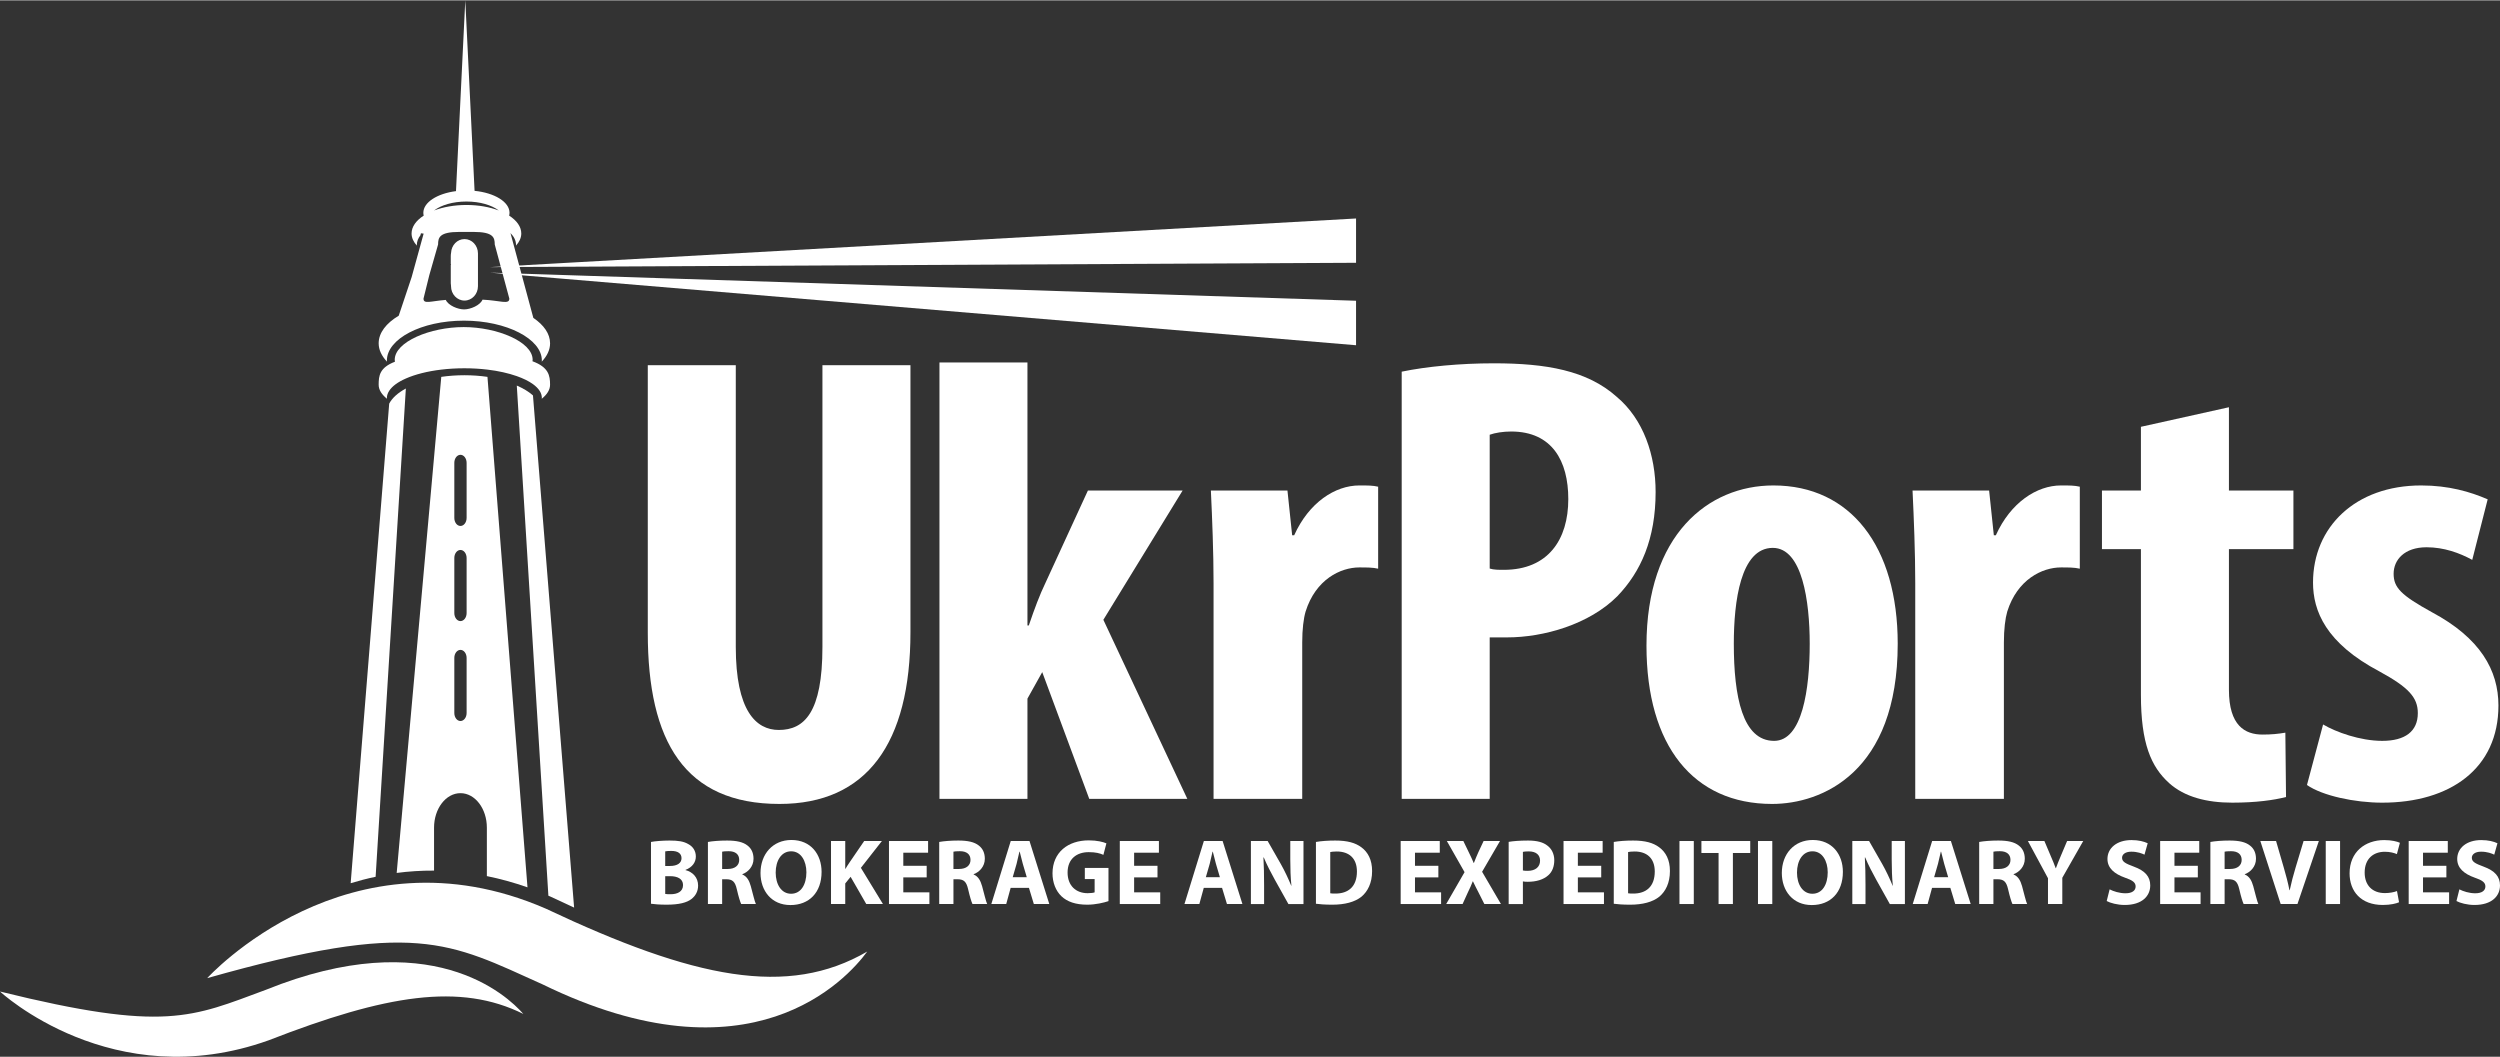 <?xml version="1.0" encoding="UTF-8"?>
<!DOCTYPE svg PUBLIC "-//W3C//DTD SVG 1.1//EN" "http://www.w3.org/Graphics/SVG/1.1/DTD/svg11.dtd">
<!-- Creator: CorelDRAW -->
<svg xmlns="http://www.w3.org/2000/svg" xml:space="preserve" width="2417px" height="1022px" style="shape-rendering:geometricPrecision; text-rendering:geometricPrecision; image-rendering:optimizeQuality; fill-rule:evenodd; clip-rule:evenodd"
viewBox="0 0 1986.3 839.329"
 xmlns:xlink="http://www.w3.org/1999/xlink">
 <rect x="0" y="0" width="1986.3" height="839.329" fill="#333333" stroke="none"/>
 <defs>
  <style type="text/css">
   <![CDATA[
    .fil0 {fill:white}
   ]]>
  </style>
 </defs>
 <g id="Layer_x0020_1">
  <g id="_263270704">
   <path id="_263271328" class="fil0" d="M584.595 289.877l0 223.871c0,50.599 16.012,65.941 34.16,65.941 20.282,0 34.684,-13.8 34.684,-65.941l0 -223.871 69.929 0 0 212.118c0,88.42 -34.701,136.473 -104.079,136.473 -75.256,0 -104.613,-49.581 -104.613,-135.96l0 -212.632 69.919 0z"/>
   <path id="_263271448" class="fil0" d="M816.331 496.655l1.075 0c4.807,-14.027 8.538,-24.044 13.346,-34.072l33.622 -73.147 75.253 0 -62.98 102.716 66.718 142.301 -77.923 0 -37.364 -100.722 -11.747 21.055 0 79.667 -69.908 0 0 -346.738 69.908 0 0 208.94z"/>
   <path id="_263271544" class="fil0" d="M964.195 463.083c0,-24.551 -1.058,-51.106 -2.129,-73.647l60.839 0 3.739 35.57 1.609 0c11.736,-26.06 32.551,-39.586 51.764,-39.586 6.929,-0.001 10.671,0 14.947,1l0 65.136c-4.276,-1 -9.082,-1 -14.947,-1 -14.948,0 -34.699,9.528 -42.699,35.078 -1.605,5.508 -2.674,14.033 -2.674,24.547l0 124.272 -70.449 0 0 -171.37z"/>
   <path id="_263271616" class="fil0" d="M1183.6 451.446c3.198,1.02 6.939,1.021 11.197,1.021 35.239,-0.001 51.248,-24.024 51.248,-56.232 0,-30.155 -12.811,-53.668 -45.373,-53.668 -6.402,0 -12.811,1.021 -17.073,2.558l0.001 106.321zm-69.919 -156.425c19.744,-4.09 46.432,-6.643 73.116,-6.643 41.635,0 74.188,5.624 97.677,26.583 21.35,17.893 30.949,46.514 30.949,75.656 0,37.313 -11.742,63.387 -30.418,82.812 -22.416,22.496 -58.715,32.712 -87.533,32.712 -4.8,0 -9.61,0 -13.873,0l0.001 128.312 -69.919 0 0 -339.431z"/>
   <path id="_263271688" class="fil0" d="M1377.55 511.194c0,42.082 6.925,77.16 32.016,77.16 22.414,0 28.292,-41.096 28.292,-77.16 0.001,-33.586 -5.878,-76.17 -29.353,-76.17 -25.617,-0.001 -30.956,42.586 -30.955,76.17zm130.224 0c0,102.217 -60.31,127.274 -99.807,127.274 -62.441,0 -99.806,-46.108 -99.806,-125.782 0.001,-88.19 49.1,-127.266 100.872,-127.266 61.384,-0.001 98.742,48.603 98.742,125.774z"/>
   <path id="_263271760" class="fil0" d="M1521.7 463.083c0,-24.551 -1.086,-51.106 -2.151,-73.647l60.844 0 3.743 35.57 1.601 0c11.74,-26.06 32.558,-39.586 51.757,-39.586 6.949,-0.001 10.678,0 14.954,1l0 65.136c-4.276,-1 -9.079,-1 -14.954,-1 -14.93,0 -34.688,9.528 -42.695,35.078 -1.595,5.508 -2.664,14.033 -2.664,24.547l0.001 124.272 -70.437 0 0 -171.37z"/>
   <path id="_263271832" class="fil0" d="M1770.93 323.283l0 66.153 51.236 0 0 46.588 -51.236 0 0 111.744c0,28.562 12.807,35.585 26.686,35.585 6.933,0 12.274,-0.51 18.146,-1.51l0.531 51.114c-9.61,2.496 -24.017,4.499 -42.699,4.499 -20.278,-0.001 -37.885,-4.499 -50.166,-15.529 -14.409,-13.024 -22.42,-31.573 -22.42,-70.156l0 -115.746 -30.959 0 0 -46.588 30.959 0 0 -50.613 69.923 -15.54z"/>
   <path id="_263271904" class="fil0" d="M1845.74 575.33c10.148,6.005 29.364,13.024 46.978,13.024 18.149,0 28.286,-7.511 28.286,-22.055 0,-12.513 -7.477,-20.534 -30.422,-33.064 -42.698,-22.548 -52.846,-48.107 -52.846,-70.652 0,-44.096 33.637,-77.163 85.931,-77.163 21.887,-0.001 38.967,5.015 52.839,11.027l-12.266 48.097c-10.148,-5.515 -22.425,-10.01 -36.301,-10.01 -17.607,0 -26.163,10.01 -26.163,21.038 0,11.024 5.874,17.039 30.429,30.569 38.429,20.541 52.845,46.095 52.845,74.157 0.001,50.097 -38.429,77.157 -92.333,77.157 -21.89,-0.001 -47.509,-5.499 -59.793,-14.027l12.815 -48.098z"/>
   <path id="_263271976" class="fil0" d="M528.531 709.968c1.123,0.226 2.472,0.226 4.419,0.226 5.167,0 9.734,-2.006 9.734,-7.278 0,-5.053 -4.567,-7.059 -10.258,-7.059l-3.895 0 0 14.111zm0 -22.208l3.746 0c6.066,0 9.209,-2.451 9.209,-6.166 0,-3.787 -2.92,-5.793 -8.087,-5.793 -2.546,0 -3.967,0.148 -4.868,0.37l0 11.589zm-11.305 -19.09c2.993,-0.596 8.983,-1.116 14.749,-1.116 6.964,0 11.229,0.668 14.902,2.824 3.52,1.856 5.988,5.272 5.988,9.88 0.001,4.383 -2.618,8.467 -8.237,10.621l0.001 0.15c5.768,1.486 10.034,5.867 10.034,12.332 0.001,4.601 -2.095,8.168 -5.241,10.62 -3.666,2.9 -9.808,4.536 -19.839,4.536 -5.618,0 -9.812,-0.377 -12.356,-0.746l0 -49.1z"/>
   <path id="_263272072" class="fil0" d="M573.76 690.136l4.495 0c5.69,0 9.058,-2.821 9.058,-7.203 0,-4.533 -3.143,-6.913 -8.385,-6.913 -2.773,0 -4.344,0.15 -5.17,0.377l0.001 13.739zm-11.305 -21.465c3.666,-0.668 9.058,-1.116 15.2,-1.116 7.487,0 12.729,1.116 16.323,4.012 3.071,2.377 4.714,5.868 4.714,10.473 0,6.316 -4.563,10.698 -8.908,12.256l0 0.226c3.52,1.411 5.468,4.681 6.738,9.284 1.571,5.721 3.071,12.257 4.043,14.187l-11.678 0c-0.75,-1.482 -2.027,-5.495 -3.448,-11.66 -1.424,-6.317 -3.591,-7.95 -8.309,-8.025l-3.371 0 0 19.685 -11.305 0 0 -49.322z"/>
   <path id="_263272144" class="fil0" d="M628.577 709.822c7.71,0 12.126,-7.204 12.126,-17.008 0,-8.99 -4.265,-16.714 -12.126,-16.714 -7.864,0 -12.28,7.576 -12.28,16.933 0,9.436 4.567,16.79 12.204,16.79l0.076 0zm-0.599 8.986c-14.902,0 -23.735,-11.216 -23.735,-25.478 0,-15.005 9.733,-26.221 24.556,-26.221 15.502,0 23.962,11.514 23.962,25.331 0.001,16.491 -9.959,26.368 -24.708,26.368l-0.075 0z"/>
   <path id="_263272240" class="fil0" d="M660.256 667.927l11.305 0 0 22.137 0.15 0c1.123,-1.931 2.32,-3.715 3.519,-5.499l11.38 -16.639 14.077 0 -16.697 21.319 17.522 28.747 -13.252 0 -12.431 -21.616 -4.269 5.275 0 16.34 -11.305 0 0 -50.066z"/>
   <polygon id="_263272312" class="fil0" points="736.262,696.826 717.689,696.826 717.689,708.709 738.429,708.709 738.429,717.993 706.31,717.993 706.31,667.927 737.382,667.927 737.382,677.213 717.689,677.213 717.689,687.613 736.262,687.613 "/>
   <path id="_263272216" class="fil0" d="M757.53 690.136l4.491 0c5.694,0 9.062,-2.821 9.062,-7.203 0,-4.533 -3.146,-6.913 -8.388,-6.913 -2.77,0 -4.345,0.15 -5.167,0.377l0.001 13.739zm-11.309 -21.465c3.67,-0.668 9.062,-1.116 15.2,-1.116 7.488,0 12.729,1.116 16.324,4.012 3.071,2.377 4.717,5.868 4.717,10.473 0,6.316 -4.567,10.698 -8.908,12.256l0 0.226c3.52,1.411 5.464,4.681 6.738,9.284 1.571,5.721 3.068,12.257 4.043,14.187l-11.681 0c-0.749,-1.482 -2.02,-5.495 -3.444,-11.66 -1.421,-6.317 -3.595,-7.95 -8.312,-8.025l-3.368 0 0 19.685 -11.309 0 0 -49.322z"/>
   <path id="_263272432" class="fil0" d="M815.788 696.675l-3.146 -10.624c-0.825,-2.972 -1.723,-6.761 -2.473,-9.654l-0.222 0c-0.674,2.969 -1.495,6.754 -2.25,9.654l-3.067 10.624 11.157 0zm-12.804 8.466l-3.52 12.852 -11.832 0 15.423 -50.066 14.902 0 15.725 50.066 -12.281 0 -3.893 -12.852 -14.526 0z"/>
   <path id="_263272528" class="fil0" d="M880.708 715.689c-3.516,1.192 -10.182,2.828 -16.844,2.828 -9.213,0 -15.875,-2.304 -20.52,-6.689 -4.564,-4.383 -7.111,-10.918 -7.111,-18.275 0.075,-16.639 12.28,-26.146 28.825,-26.146 6.516,0 11.531,1.264 14.003,2.376l-2.396 9.138c-2.77,-1.264 -6.139,-2.153 -11.678,-2.153 -9.51,0 -16.771,5.347 -16.771,16.193 0,10.401 6.586,16.42 15.947,16.42 2.547,0 4.643,-0.298 5.543,-0.672l0 -10.548 -7.789 0 0 -8.84 18.792 0 0 26.368z"/>
   <polygon id="_263272600" class="fil0" points="919.652,696.826 901.082,696.826 901.082,708.709 921.822,708.709 921.822,717.993 889.699,717.993 889.699,667.927 920.775,667.927 920.775,677.213 901.082,677.213 901.082,687.613 919.652,687.613 "/>
   <path id="_263272504" class="fil0" d="M969.221 696.675l-3.139 -10.624c-0.828,-2.972 -1.722,-6.761 -2.476,-9.654l-0.222 0c-0.674,2.969 -1.499,6.754 -2.246,9.654l-3.071 10.624 11.153 0zm-12.8 8.466l-3.52 12.852 -11.828 0 15.422 -50.066 14.899 0 15.728 50.066 -12.284 0 -3.895 -12.852 -14.523 0z"/>
   <path id="_261322160" class="fil0" d="M993.867 717.993l0 -50.066 13.327 0 10.479 18.35c2.996,5.272 5.916,11.511 8.237,17.156l0.15 0c-0.678,-6.608 -0.898,-13.369 -0.898,-20.949l0.001 -14.557 10.483 0 0 50.066 -11.986 0 -10.78 -19.312c-2.996,-5.423 -6.364,-11.814 -8.757,-17.679l-0.302 0c0.374,6.686 0.528,13.742 0.528,21.914l0 15.077 -10.483 0z"/>
   <path id="_261321632" class="fil0" d="M1056.91 709.452c0.973,0.222 2.622,0.222 3.968,0.222 10.408,0.076 17.224,-5.57 17.224,-17.532 0.001,-10.4 -6.142,-15.895 -16.022,-15.895 -2.475,0 -4.197,0.222 -5.17,0.444l0 32.761zm-11.376 -40.781c4.19,-0.743 9.654,-1.116 15.344,-1.116 9.662,0 15.953,1.784 20.746,5.347 5.239,3.865 8.535,9.956 8.535,18.87 0.001,9.583 -3.523,16.19 -8.316,20.278 -5.313,4.383 -13.475,6.467 -23.359,6.467 -5.912,0 -10.185,-0.377 -12.952,-0.746l0.001 -49.1z"/>
   <polygon id="_261321992" class="fil0" points="1142.81,696.826 1124.23,696.826 1124.23,708.709 1144.98,708.709 1144.98,717.993 1112.86,717.993 1112.86,667.927 1143.93,667.927 1143.93,677.213 1124.23,677.213 1124.23,687.613 1142.81,687.613 "/>
   <path id="_261321152" class="fil0" d="M1179.35 717.993l-4.567 -9.062c-1.873,-3.492 -3.074,-6.093 -4.495,-8.986l-0.147 0c-1.052,2.893 -2.322,5.495 -3.972,8.986l-4.119 9.062 -13.026 0 14.599 -25.331 -14.075 -24.735 13.106 0 4.413 9.134c1.503,3.047 2.625,5.502 3.82,8.323l0.148 0c1.201,-3.194 2.173,-5.423 3.446,-8.323l4.27 -9.134 13.026 0 -14.224 24.441 14.974 25.625 -13.178 0z"/>
   <path id="_261321800" class="fil0" d="M1209.98 691.324c0.972,0.226 2.098,0.298 3.817,0.298 6.07,0 9.812,-3.047 9.812,-8.097 0,-4.605 -3.222,-7.354 -8.987,-7.354 -2.249,0 -3.817,0.148 -4.642,0.374l0 14.779zm-11.309 -22.729c3.524,-0.592 8.463,-1.04 15.426,-1.04 7.036,0 12.055,1.335 15.423,4.088 3.297,2.451 5.389,6.611 5.389,11.51 0,4.981 -1.568,9.138 -4.639,11.887 -3.893,3.567 -9.658,5.275 -16.399,5.275 -1.499,0 -2.845,-0.072 -3.893,-0.298l0 17.977 -11.309 0 0 -49.398z"/>
   <polygon id="_261321704" class="fil0" points="1272.2,696.826 1253.64,696.826 1253.64,708.709 1274.38,708.709 1274.38,717.993 1242.26,717.993 1242.26,667.927 1273.33,667.927 1273.33,677.213 1253.64,677.213 1253.64,687.613 1272.2,687.613 "/>
   <path id="_261321824" class="fil0" d="M1293.55 709.452c0.976,0.222 2.619,0.222 3.971,0.222 10.408,0.076 17.221,-5.57 17.221,-17.532 0.001,-10.4 -6.142,-15.895 -16.029,-15.895 -2.468,0 -4.188,0.222 -5.163,0.444l0 32.761zm-11.38 -40.781c4.19,-0.743 9.658,-1.116 15.351,-1.116 9.655,0 15.95,1.784 20.741,5.347 5.238,3.865 8.534,9.956 8.534,18.87 0.001,9.583 -3.519,16.19 -8.312,20.278 -5.317,4.383 -13.475,6.467 -23.366,6.467 -5.908,0 -10.178,-0.377 -12.948,-0.746l0 -49.1z"/>
   <polygon id="_261321440" class="fil0" points="1345.75,667.927 1345.75,717.993 1334.37,717.993 1334.37,667.927 "/>
   <polygon id="_261321344" class="fil0" points="1365.44,677.435 1351.81,677.435 1351.81,667.927 1390.6,667.927 1390.6,677.435 1376.82,677.435 1376.82,717.993 1365.44,717.993 "/>
   <polygon id="_261321560" class="fil0" points="1408.12,667.927 1408.12,717.993 1396.75,717.993 1396.75,667.927 "/>
   <path id="_261321272" class="fil0" d="M1440.03 709.822c7.706,0 12.13,-7.204 12.13,-17.008 0.001,-8.99 -4.273,-16.714 -12.13,-16.714 -7.864,0 -12.284,7.576 -12.284,16.933 0.001,9.436 4.571,16.79 12.205,16.79l0.079 0zm-0.602 8.986c-14.899,0 -23.736,-11.216 -23.736,-25.478 0,-15.005 9.737,-26.221 24.56,-26.221 15.495,0 23.959,11.514 23.959,25.331 0,16.491 -9.956,26.368 -24.708,26.368l-0.075 0z"/>
   <path id="_261318488" class="fil0" d="M1471.7 717.993l0 -50.066 13.324 0 10.487 18.35c2.995,5.272 5.912,11.511 8.233,17.156l0.151 0c-0.675,-6.608 -0.898,-13.369 -0.898,-20.949l0 -14.557 10.483 0 0 50.066 -11.982 0 -10.784 -19.312c-2.997,-5.423 -6.365,-11.814 -8.758,-17.679l-0.301 0c0.373,6.686 0.523,13.742 0.523,21.914l0.001 15.077 -10.48 0z"/>
   <path id="_261321080" class="fil0" d="M1547.86 696.675l-3.146 -10.624c-0.826,-2.972 -1.723,-6.761 -2.473,-9.654l-0.218 0c-0.677,2.969 -1.5,6.754 -2.25,9.654l-3.071 10.624 11.157 0zm-12.804 8.466l-3.519 12.852 -11.829 0 15.422 -50.066 14.899 0 15.725 50.066 -12.28 0 -3.893 -12.852 -14.526 0z"/>
   <path id="_261321008" class="fil0" d="M1583.81 690.136l4.489 0c5.69,0 9.061,-2.821 9.061,-7.203 0,-4.533 -3.146,-6.913 -8.392,-6.913 -2.765,0 -4.337,0.15 -5.159,0.377l0 13.739zm-11.308 -21.465c3.666,-0.668 9.058,-1.116 15.193,-1.116 7.495,0 12.736,1.116 16.327,4.012 3.069,2.377 4.718,5.868 4.718,10.473 0,6.316 -4.568,10.698 -8.916,12.256l0 0.226c3.524,1.411 5.47,4.681 6.745,9.284 1.571,5.721 3.071,12.257 4.043,14.187l-11.68 0c-0.746,-1.482 -2.024,-5.495 -3.445,-11.66 -1.424,-6.317 -3.595,-7.95 -8.309,-8.025l-3.368 0 0 19.685 -11.308 0 0 -49.322z"/>
   <path id="_261320768" class="fil0" d="M1627.16 717.993l0 -20.5 -15.954 -29.566 13.109 0 5.09 12.034c1.576,3.639 2.698,6.317 3.896,9.583l0.148 0c1.123,-3.123 2.32,-6.019 3.817,-9.583l5.091 -12.034 12.804 0 -16.622 29.193 0 20.872 -11.379 0z"/>
   <path id="_261320672" class="fil0" d="M1676.14 706.333c2.992,1.558 7.785,3.119 12.653,3.119 5.242,0 8.008,-2.157 8.008,-5.423 0.001,-3.119 -2.393,-4.907 -8.457,-6.984 -8.388,-2.969 -13.93,-7.576 -13.93,-14.855 0,-8.545 7.265,-15.009 19.097,-15.009 5.765,0 9.883,1.12 12.876,2.53l-2.544 9.059c-1.945,-0.963 -5.615,-2.373 -10.48,-2.373 -4.946,0 -7.343,2.301 -7.343,4.827 0,3.195 2.773,4.605 9.36,7.052 8.916,3.273 13.03,7.878 13.03,14.934 0,8.394 -6.44,15.525 -20.295,15.525 -5.762,0 -11.451,-1.558 -14.297,-3.119l2.321 -9.284z"/>
   <polygon id="_261320432" class="fil0" points="1746.22,696.826 1727.65,696.826 1727.65,708.709 1748.4,708.709 1748.4,717.993 1716.28,717.993 1716.28,667.927 1747.35,667.927 1747.35,677.213 1727.65,677.213 1727.65,687.613 1746.22,687.613 "/>
   <path id="_261320240" class="fil0" d="M1767.5 690.136l4.489 0c5.693,0 9.061,-2.821 9.061,-7.203 0,-4.533 -3.146,-6.913 -8.385,-6.913 -2.772,0 -4.344,0.15 -5.166,0.377l0 13.739zm-11.307 -21.465c3.666,-0.668 9.061,-1.116 15.196,-1.116 7.491,0 12.729,1.116 16.323,4.012 3.071,2.377 4.717,5.868 4.717,10.473 0.001,6.316 -4.567,10.698 -8.911,12.256l0 0.226c3.523,1.411 5.467,4.681 6.741,9.284 1.572,5.721 3.071,12.257 4.043,14.187l-11.681 0c-0.746,-1.482 -2.023,-5.495 -3.444,-11.66 -1.424,-6.317 -3.595,-7.95 -8.309,-8.025l-3.368 0 0 19.685 -11.307 0 0 -49.322z"/>
   <path id="_261320144" class="fil0" d="M1812.05 717.993l-16.173 -50.066 12.502 0 6.142 21.171c1.722,6.019 3.29,11.661 4.491,17.902l0.223 0c1.273,-6.019 2.844,-11.962 4.567,-17.68l6.44 -21.394 12.129 0 -16.995 50.066 -13.327 0z"/>
   <polygon id="_261320408" class="fil0" points="1859.23,667.927 1859.23,717.993 1847.85,717.993 1847.85,667.927 "/>
   <path id="_261318368" class="fil0" d="M1906.1 716.583c-2.023,0.966 -6.81,2.153 -12.88,2.153 -17.446,0 -26.433,-10.846 -26.433,-25.109 0,-17.011 12.287,-26.447 27.56,-26.447 5.913,0 10.407,1.192 12.424,2.157l-2.393 8.986c-2.242,-0.966 -5.468,-1.856 -9.586,-1.856 -8.983,0 -16.022,5.423 -16.022,16.563 0.001,9.956 5.992,16.269 16.102,16.269 3.512,0 7.265,-0.667 9.582,-1.629l1.647 8.912z"/>
   <polygon id="_261319256" class="fil0" points="1943.7,696.826 1925.13,696.826 1925.13,708.709 1945.87,708.709 1945.87,717.993 1913.75,717.993 1913.75,667.927 1944.82,667.927 1944.82,677.213 1925.13,677.213 1925.13,687.613 1943.7,687.613 "/>
   <path id="_261318344" class="fil0" d="M1954.03 706.333c2.992,1.558 7.785,3.119 12.653,3.119 5.241,0 8.011,-2.157 8.011,-5.423 0.001,-3.119 -2.396,-4.907 -8.459,-6.984 -8.391,-2.969 -13.927,-7.576 -13.927,-14.855 0,-8.545 7.265,-15.009 19.09,-15.009 5.769,0 9.887,1.12 12.879,2.53l-2.543 9.059c-1.945,-0.963 -5.619,-2.373 -10.484,-2.373 -4.943,0 -7.337,2.301 -7.337,4.827 0,3.195 2.77,4.605 9.357,7.052 8.915,3.273 13.029,7.878 13.029,14.934 0.001,8.394 -6.439,15.525 -20.291,15.525 -5.762,0 -11.451,-1.558 -14.3,-3.119l2.321 -9.284z"/>
   <path id="_261319376" class="fil0" d="M423.065 286.742c0.035,-0.384 0.13,-0.754 0.13,-1.152 0,-14.356 -28.316,-25.997 -54.79,-25.997 -26.483,0 -54.791,11.642 -54.791,25.997 0,0.53 0.107,1.016 0.157,1.529 -12.211,4.701 -12.919,11.162 -12.919,18.3 0,4.015 2.422,7.763 6.632,11.15 -0.014,-0.252 -0.096,-0.486 -0.096,-0.739 0,-1.936 0.677,-3.806 1.832,-5.594 2.355,-3.69 6.949,-7.02 13.235,-9.787 7.406,-3.262 17.084,-5.752 28.143,-7.068 5.799,-0.692 11.958,-1.064 18.35,-1.064 6.391,0 12.554,0.372 18.346,1.064 8.791,1.051 16.693,2.845 23.303,5.175 5.176,1.819 9.556,3.961 12.853,6.36 4.488,3.26 7.056,6.961 7.056,10.913 0,0.252 -0.08,0.486 -0.093,0.739 4.208,-3.387 6.628,-7.134 6.628,-11.15 0,-7.341 -1.154,-13.948 -13.978,-18.677z"/>
   <path id="_261319472" class="fil0" d="M383.376 237.806c-1.914,4.557 -9.635,7.745 -14.639,7.745 -4.93,-0.001 -12.575,-3.098 -14.54,-7.539 -12.137,0.951 -17.709,3.577 -17.709,-1.035l4.604 -18.631 6.987 -24.417c0,-5.483 1.102,-9.939 16.762,-9.939l11.483 0c15.659,0 16.758,4.456 16.758,9.939l11.599 43.047c0,5.043 -7.377,1.441 -21.304,0.83zm-12.794 -77.967c10.709,0 20.141,2.83 25.701,7.124 -7.21,-2.744 -16.077,-4.383 -25.701,-4.383 -9.62,-0.001 -18.48,1.638 -25.69,4.38 5.557,-4.293 14.988,-7.121 25.69,-7.121zm66.462 112.632c0,-7.566 -4.975,-14.544 -13.304,-20.191l-18.117 -67.219c0,-0.027 0,-0.078 0,-0.124 2.77,2.802 4.365,5.978 4.365,9.347 0,0.206 -0.054,0.413 -0.069,0.631 2.702,-2.94 4.249,-6.224 4.249,-9.691 0.001,-5.376 -3.618,-10.303 -9.637,-14.187 0.181,-0.731 0.298,-1.471 0.298,-2.226 0,-8.683 -11.962,-15.886 -27.773,-17.457l-3.66 -75.012 -3.721 -76.341 -3.722 76.341 -3.663 75.231c-14.896,1.926 -25.943,8.894 -25.943,17.239 0,0.755 0.112,1.494 0.293,2.223 -6.02,3.883 -9.641,8.813 -9.641,14.19 0,3.467 1.554,6.752 4.247,9.691 -0.009,-0.217 -0.059,-0.424 -0.059,-0.631 0.001,-2.701 1.022,-5.25 2.829,-7.601l0.435 -1.623 2.136 0.287 -9.511 34.486 -10.274 30.718c-9.941,5.931 -15.947,13.571 -15.947,21.92 0,5.237 2.422,10.171 6.632,14.597 -0.014,-0.314 -0.096,-0.631 -0.096,-0.956 0,-17.035 27.24,-31.63 61.242,-31.63 33.996,0 61.878,14.596 61.878,31.63 0,0.325 -0.08,0.641 -0.093,0.956 4.208,-4.425 6.628,-9.36 6.628,-14.598z"/>
   <path id="_261319544" class="fil0" d="M386.821 756.091l12.53 0c-4.221,-1.798 -8.381,-3.486 -12.53,-5.05l0 5.05z"/>
   <path id="_261319640" class="fil0" d="M360.966 522.444c0,-3.53 2.181,-6.381 4.878,-6.381 2.701,-0.001 4.889,2.851 4.889,6.381l0 43.773c0,3.516 -2.188,6.368 -4.889,6.368 -2.698,0 -4.878,-2.851 -4.878,-6.367l0 -43.774zm0 -79.392c0,-3.516 2.181,-6.378 4.878,-6.378 2.701,0 4.889,2.862 4.889,6.378l0 43.77c0,3.523 -2.188,6.371 -4.889,6.371 -2.698,0 -4.878,-2.848 -4.878,-6.371l0 -43.77zm0 -75.596c0,-3.516 2.181,-6.381 4.878,-6.381 2.701,-0.001 4.889,2.865 4.889,6.381l0 43.76c0,3.527 -2.188,6.392 -4.889,6.392 -2.698,0 -4.878,-2.866 -4.878,-6.392l0 -43.76zm-16.105 323.981l0 -34.125c0,-15.129 9.394,-27.406 20.979,-27.406 11.589,0 20.98,12.276 20.98,27.406l0 38.494c10.49,2.113 21.26,5.06 32.276,8.939l-31.801 -405.594c-5.793,-0.84 -11.955,-1.303 -18.346,-1.303 -6.392,-0.001 -12.551,0.463 -18.35,1.304l-35.426 394.138c9.526,-1.253 19.432,-1.914 29.688,-1.853z"/>
   <path id="_261319784" class="fil0" d="M456.14 720.811l-32.688 -406.913c-3.297,-2.959 -7.676,-5.59 -12.853,-7.843l25.095 405.331c0.493,0.206 0.979,0.401 1.469,0.612 6.467,3.074 12.773,5.995 18.976,8.813z"/>
   <path id="_261319664" class="fil0" d="M295.529 743.574l0.209 -3.41c-5.426,0.535 -11.12,1.236 -17.102,2.113l16.894 1.298z"/>
   <path id="_261318224" class="fil0" d="M322.456 308.398c-6.286,3.397 -10.88,7.503 -13.235,12.025l-30.611 381.041c6.374,-1.957 12.989,-3.687 19.829,-5.128l24.017 -387.938z"/>
   <path id="_73863728" class="fil0" d="M164.618 776.882c0,0 111.877,-123.501 268.964,-55.253 118.096,55.777 192.342,70.864 255.463,34.106 -16.214,22.147 -92.635,106.856 -258.027,26.057 -74.332,-33.422 -101.082,-51.771 -266.4,-4.91z"/>
   <path id="_261318152" class="fil0" d="M-0 787.506c0,0 89.361,83.216 213.484,38.747 93.349,-36.334 152.09,-45.862 202.327,-20.928 -12.941,-14.845 -73.987,-71.922 -204.664,-19.148 -58.748,21.739 -79.825,33.786 -211.147,1.329z"/>
   <polygon id="_261318296" class="fil0" points="443.226,211.692 419.121,211.802 397.012,211.934 389.405,211.96 396.954,211.541 419.669,210.261 444.212,208.883 1077.41,173.314 1077.41,208.512 "/>
   <polygon id="_261318176" class="fil0" points="442.706,220.808 418.8,218.806 396.858,216.962 389.316,216.339 396.93,216.588 419.847,217.329 444.627,218.137 1077.41,238.671 1077.41,274.02 "/>
   <path id="_261319952" class="fil0" d="M369.052 189.682c-5.728,0 -10.367,4.81 -10.652,10.839 -0.16,0.895 -0.253,1.818 -0.253,2.769l0.001 6.429 0.198 0.017 0 0.483 -0.198 0.006 0 14.543c0,0.717 0.102,1.396 0.198,2.076l0 0.287c0,6.303 4.793,11.412 10.705,11.412 5.909,-0.001 10.702,-5.108 10.702,-11.412l0 -26.039c0,-6.301 -4.793,-11.411 -10.701,-11.411z"/>
  </g>
 </g>
</svg>
